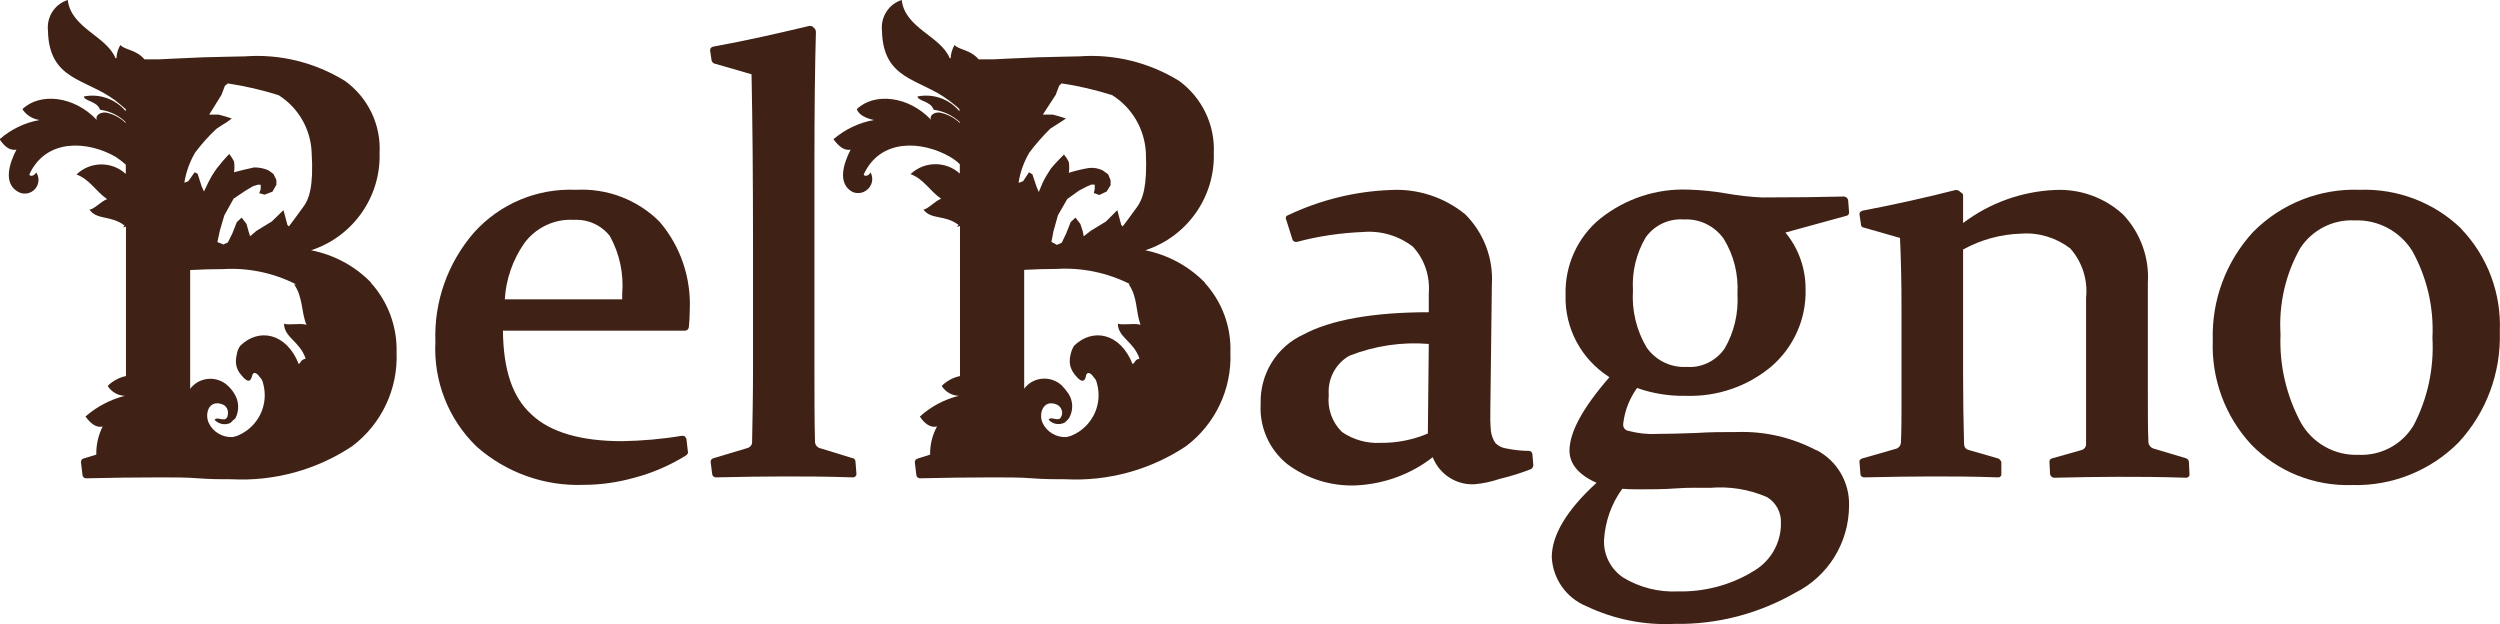 <?xml version="1.0" encoding="UTF-8"?>
<svg id="_Слой_1" data-name="Слой 1" xmlns="http://www.w3.org/2000/svg" viewBox="0 0 133.96 33.45">
  <defs>
    <style>
      .cls-1 {
        fill: #3f2115;
        fill-rule: evenodd;
      }
    </style>
  </defs>
  <path class="cls-1" d="M131.89,12.26c-1.45-1.41-3.42-2.16-5.44-2.09-2.13-.08-4.2.73-5.71,2.25-1.46,1.58-2.24,3.67-2.17,5.82-.08,2.06.66,4.07,2.06,5.58,1.42,1.46,3.39,2.24,5.42,2.17,2.13.06,4.18-.77,5.68-2.27,1.5-1.61,2.29-3.75,2.22-5.95.09-2.04-.65-4.02-2.06-5.5h0ZM129.3,22.84c-.63,1.01-1.75,1.59-2.93,1.53-1.28.05-2.47-.63-3.09-1.74-.77-1.44-1.15-3.07-1.08-4.71-.1-1.61.26-3.22,1.06-4.63.64-.97,1.74-1.54,2.91-1.48,1.25-.05,2.43.58,3.09,1.64.79,1.42,1.16,3.03,1.08,4.65.09,1.64-.26,3.28-1.03,4.73Z"/>
  <path class="cls-1" d="M97.33,24.13c-1.31-.69-2.77-1.03-4.25-.98-.69,0-1.43,0-2.19.05-.85.03-1.53.05-2.09.05-.52.03-1.03-.03-1.53-.16-.19-.02-.32-.2-.29-.38,0,0,0-.01,0-.02.08-.69.34-1.34.74-1.9.85.3,1.74.44,2.64.42,1.65.05,3.27-.5,4.54-1.56,1.22-1.04,1.9-2.58,1.85-4.18,0-1.1-.38-2.17-1.08-3.01l3.28-.9c.09-.02.15-.11.13-.21,0,0,0,0,0,0l-.05-.63c-.02-.1-.11-.18-.21-.19-1.27.03-2.72.05-4.41.05-.63-.03-1.26-.1-1.88-.21-.68-.12-1.37-.19-2.06-.21-1.71-.07-3.39.49-4.73,1.56-1.22,1-1.9,2.52-1.85,4.1-.05,1.78.85,3.44,2.35,4.39-1.45,1.67-2.14,2.96-2.14,3.94,0,.71.5,1.3,1.45,1.72-1.59,1.45-2.4,2.8-2.4,3.99.06,1.16.78,2.18,1.85,2.62,1.47.7,3.1,1.03,4.73.95,2.27.04,4.5-.54,6.47-1.67,1.76-.88,2.87-2.68,2.88-4.65.04-1.25-.63-2.41-1.74-2.99h0ZM88.19,12.71c.47-.65,1.24-1.01,2.03-.95.84-.05,1.65.34,2.14,1.03.55.89.8,1.92.74,2.96.06,1.02-.17,2.04-.69,2.93-.46.66-1.23,1.04-2.03.98-.84.05-1.65-.34-2.14-1.03-.55-.92-.81-1.99-.74-3.07-.06-1,.18-1.99.69-2.85h0ZM93.82,30.69c-1.19.69-2.54,1.03-3.91,1-1.03.05-2.05-.21-2.93-.74-.67-.45-1.06-1.21-1.03-2.01.06-.99.39-1.95.98-2.75.37.03.69.03.98.03.58,0,1.24,0,1.9-.05s1.29-.03,1.82-.03c1.05-.09,2.1.08,3.06.5.48.29.76.82.74,1.37.02,1.13-.61,2.16-1.61,2.67h0Z"/>
  <path class="cls-1" d="M82.11,24.32c-.02-.09-.09-.16-.18-.16-.41,0-.82-.05-1.22-.13-.22-.03-.42-.13-.58-.29-.13-.19-.21-.41-.24-.63-.04-.42-.04-.85-.03-1.27l.08-6.58c.09-1.41-.43-2.78-1.43-3.78-1.12-.91-2.54-1.38-3.99-1.3-1.9.07-3.77.53-5.5,1.35-.09.02-.14.1-.12.19,0,.02,0,.03.02.05l.34,1.08c.04.09.14.13.24.11,1.16-.31,2.34-.48,3.54-.53.96-.08,1.91.2,2.67.79.62.67.92,1.57.85,2.48v1.03c-3.01,0-5.28.42-6.71,1.19-1.45.66-2.35,2.13-2.3,3.73-.07,1.24.46,2.44,1.43,3.22,1.06.79,2.35,1.19,3.67,1.14,1.5-.07,2.94-.59,4.12-1.51.36.91,1.25,1.49,2.22,1.45.47-.04.93-.14,1.37-.29.58-.14,1.14-.31,1.69-.53.07-.05.11-.13.11-.21l-.05-.61ZM76.51,23.23c-.8.34-1.67.51-2.54.5-.73.04-1.46-.17-2.06-.58-.53-.52-.79-1.25-.71-1.98-.07-.86.36-1.69,1.11-2.11,1.35-.53,2.81-.75,4.25-.63l-.05,4.81Z"/>
  <path class="cls-1" d="M36.91,17.55c.03-.32.05-.61.05-.93.08-1.72-.49-3.42-1.61-4.73-1.18-1.19-2.82-1.81-4.49-1.72-2.08-.09-4.08.75-5.47,2.3-1.4,1.62-2.14,3.7-2.06,5.84-.11,2.11.7,4.17,2.22,5.63,1.58,1.39,3.63,2.12,5.73,2.04.9,0,1.8-.13,2.67-.37,1-.26,1.95-.67,2.83-1.22.05-.05.11-.11.08-.19l-.08-.69c-.03-.05-.05-.08-.08-.13-.05-.02-.1-.03-.16-.03-1.06.18-2.13.27-3.2.29-2.22,0-3.86-.48-4.86-1.43-1.03-.93-1.51-2.41-1.53-4.49h9.75c.11,0,.2-.08.21-.19h0ZM33.34,16.04h-6.29c.06-1.07.42-2.1,1.03-2.99.62-.85,1.62-1.33,2.67-1.27.75-.04,1.47.28,1.93.87.52.94.75,2.02.66,3.09v.29Z"/>
  <path class="cls-1" d="M45.71,24.56l-1.72-.53c-.18-.03-.32-.18-.32-.37-.03-1.14-.03-2.62-.03-4.55v-10.26c0-2.99.03-5.39.08-7.14,0-.06-.02-.11-.05-.16l-.13-.13c-.06-.03-.12-.04-.18-.03-1.56.37-3.28.77-5.15,1.11-.1.02-.17.11-.16.21l.08.53c.02.07.07.13.13.16l2.01.58c.05,2.41.08,5.5.08,9.28v6.48c0,1.51-.03,2.8-.05,3.96,0,.16-.13.29-.29.32l-1.77.53c-.1.02-.17.11-.16.21l.08.63c0,.1.09.18.18.19,1.4-.03,2.64-.05,3.67-.05s2.27,0,3.67.05c.1.01.2-.06.21-.16,0-.02,0-.04,0-.05l-.05-.63c0-.08-.05-.16-.13-.19Z"/>
  <path class="cls-1" d="M117.15,24.56l-1.77-.53c-.16-.06-.26-.2-.26-.37-.03-.61-.03-1.56-.03-2.91v-5.58c.09-1.35-.39-2.68-1.32-3.67-1-.92-2.32-1.39-3.67-1.32-1.78.08-3.49.7-4.91,1.77v-1.48c0-.06-.03-.11-.08-.13l-.16-.13s-.1-.03-.16-.03c-1.56.4-3.22.77-4.99,1.11-.11.03-.18.11-.16.21l.08.53c0,.08.05.15.13.16l1.96.56c.05,1.11.08,2.35.08,3.67v5.34c0,.61,0,1.24-.03,1.96-.01.14-.1.27-.24.32l-1.85.53c-.08.03-.16.11-.13.19l.05.66c0,.08.11.16.18.16h0c1.4-.03,2.64-.05,3.67-.05s2.19,0,3.49.05c.08,0,.13,0,.16-.05.05-.03.05-.08.05-.13v-.63c-.02-.08-.07-.14-.13-.19l-1.66-.48c-.11-.05-.21-.11-.21-.37-.03-1.14-.05-2.35-.05-3.59v-6.77c.96-.53,2.03-.82,3.12-.85.94-.07,1.87.22,2.62.79.64.72.95,1.68.85,2.64v7.85c0,.16-.11.29-.26.32l-1.59.45c-.08.03-.13.12-.11.21l.03.63c.02.1.11.18.21.19,1.27-.03,2.4-.05,3.43-.05s2.25,0,3.65.05c.05,0,.1-.02.13-.05.04-.04.06-.1.05-.16l-.03-.63c0-.08-.05-.16-.13-.19h0Z"/>
  <path class="cls-1" d="M19.89,15.15c-.87-.9-2-1.5-3.22-1.74,2.24-.73,3.74-2.85,3.67-5.21.08-1.52-.62-2.97-1.85-3.86-1.6-.99-3.48-1.46-5.36-1.32-.37,0-1.14.03-2.22.05l-1.8.08-.58.03h-.79c-.45-.53-1.06-.5-1.29-.77-.13.22-.2.46-.21.71h-.05c-.48-1.19-2.38-1.61-2.56-3.12-.7.22-1.14.91-1.06,1.64.05,2.67,2.03,2.56,3.59,3.73.16.13.37.29.58.48v.11c-.55-.65-1.41-.96-2.25-.79.05.26.71.24.87.71.52.07,1,.3,1.37.66v.05c-.29-.29-.66-.48-1.06-.56-.34-.03-.58.19-.48.4-1.22-1.3-3.06-1.48-3.99-.58.21.32.55.53.92.58-.79.14-1.53.5-2.14,1.03.21.32.5.63.9.56-.37.71-.74,1.82.11,2.27.36.19.8.05.99-.31.12-.24.11-.52-.04-.74-.11.19-.32.24-.37.11.9-1.96,3.14-1.8,4.62-.95.2.13.38.27.55.42v.5c-.75-.69-1.91-.68-2.64.03.71.26,1.03.9,1.64,1.32-.32.11-.71.56-.95.56.42.58,1.14.29,1.88.85-.03.03-.05.08-.08.11l.16-.05v8.01c-.37.08-.71.26-.98.53.2.32.55.52.92.53-.78.2-1.51.58-2.11,1.11.24.32.55.63.92.53-.23.47-.35.98-.34,1.51l-.69.21c-.09.03-.14.12-.13.21l.08.66c0,.1.08.18.18.19,0,0,0,0,0,0,1.32-.03,2.64-.05,3.94-.05.77,0,1.48,0,2.09.05.63.05,1.22.05,1.77.05,2.29.12,4.56-.5,6.47-1.77,1.57-1.18,2.46-3.06,2.38-5.02.04-1.37-.45-2.71-1.37-3.73v.03ZM9.88,9.78c.09-.57.29-1.12.58-1.61.34-.45.72-.88,1.14-1.27.18-.13.53-.34.53-.34l.29-.21c-.23-.08-.47-.15-.71-.21h-.5l.66-1.06.18-.48.16-.13c.92.14,1.83.35,2.72.63,1.06.67,1.72,1.82,1.77,3.07.11,1.82-.13,2.51-.48,2.96-.34.48-.74,1-.74,1l-.08-.08-.21-.79-.63.61-.82.5-.34.29-.08-.26-.11-.4-.26-.34-.26.24-.24.61-.24.48-.24.11-.32-.13.13-.61.24-.82.5-.9.63-.42.4-.24.26-.08h.16v.24l-.08.21.29.08.42-.16.21-.37v-.26l-.16-.32-.26-.19c-.24-.11-.5-.16-.77-.16-.37.08-.71.16-1.08.26.03-.19.03-.39,0-.58-.07-.14-.16-.28-.26-.4-.23.24-.45.5-.66.77-.17.23-.32.48-.45.74l-.24.5-.13-.29-.21-.66-.16-.08-.34.48-.21.08ZM16.38,17.39c-.37-.08-.98.05-1.16-.05,0,.74.85.95,1.16,1.88-.26.05-.24.19-.37.29-.66-1.67-2.14-1.96-3.14-.98-.09.13-.16.29-.18.45-.03.12-.05.25-.05.37,0,.26.09.52.26.71.45.58.55.29.61.08.05-.24.24-.19.42.08.08.08.14.18.16.29.34,1.15-.24,2.37-1.35,2.83h0c-.05.03-.11.03-.16.05l-.11.03c-.55.03-1.06-.27-1.29-.77-.21-.48,0-1.22.69-1,.26.07.4.34.33.6,0,.01,0,.02-.01.04,0,.03,0,.06-.03.08-.13.26-.55-.08-.66.13.22.23.56.3.85.16.08-.09.17-.17.26-.24.22-.42.2-.92-.05-1.32h0c-.1-.17-.23-.32-.37-.45-.57-.51-1.44-.46-1.94.11-.02.02-.04.05-.06.08v-6.37c.58-.03,1.16-.05,1.77-.05,1.35-.08,2.7.2,3.91.82h-.11c.48.69.37,1.43.66,2.17h-.03Z"/>
  <path class="cls-1" d="M64.57,15.15c-.87-.89-1.98-1.49-3.2-1.74,2.24-.73,3.74-2.85,3.67-5.21.07-1.51-.63-2.96-1.85-3.86-1.6-.99-3.48-1.46-5.36-1.32-.4,0-1.14.03-2.22.05l-1.8.08-.58.03h-.79c-.45-.53-1.06-.5-1.29-.77-.13.22-.2.46-.21.71h-.05C50.41,1.93,48.48,1.51,48.32,0c-.7.22-1.14.91-1.06,1.64.05,2.67,2.03,2.56,3.57,3.73.16.13.4.29.58.48v.11c-.55-.66-1.41-.96-2.25-.79.05.26.71.24.87.71.52.07,1.01.3,1.4.66v.05c-.3-.29-.68-.48-1.08-.56-.32-.03-.58.19-.45.4-1.22-1.3-3.06-1.48-3.99-.58.11.32.53.5.92.58-.8.14-1.55.5-2.17,1.03.24.32.53.63.92.56-.37.71-.74,1.82.11,2.27.39.16.83-.03.99-.41.09-.21.07-.44-.03-.64-.11.19-.32.24-.37.11.9-1.96,3.14-1.8,4.62-.95.19.11.37.24.53.4v.5c-.75-.68-1.9-.67-2.64.03.71.26,1.03.9,1.64,1.32-.32.11-.71.56-.95.58.42.56,1.14.26,1.88.82-.03.03-.05.08-.08.11l.16-.05v8.04c-.37.08-.71.26-.98.53.2.32.55.52.92.53-.78.19-1.49.57-2.09,1.11.21.32.53.63.92.53-.25.46-.38.98-.37,1.51l-.66.21c-.1.02-.17.11-.16.21l.08.66c0,.1.08.18.18.19,0,0,0,0,0,0,1.32-.03,2.64-.05,3.94-.05.77,0,1.48,0,2.09.05.63.05,1.22.05,1.77.05,2.29.12,4.56-.5,6.47-1.77,1.57-1.18,2.46-3.06,2.38-5.02.05-1.37-.44-2.71-1.37-3.73v.03ZM54.58,9.78c.09-.57.29-1.12.58-1.61.34-.45.71-.87,1.11-1.27.21-.13.53-.34.53-.34l.32-.21c-.23-.08-.47-.15-.71-.21h-.53l.69-1.06.18-.48.13-.13c.92.13,1.83.35,2.72.63,1.06.67,1.73,1.81,1.8,3.07.08,1.82-.16,2.51-.5,2.96-.34.48-.74,1-.74,1l-.08-.08-.21-.79-.61.61-.82.5-.37.29-.05-.26-.13-.4-.26-.34-.26.24-.24.61-.24.5-.26.11-.29-.16.11-.58.24-.85.5-.87.63-.45.4-.21.26-.11h.18v.24l-.05.21.29.11.4-.19.21-.34v-.26l-.13-.32-.29-.21c-.23-.11-.49-.16-.74-.13-.37.06-.73.15-1.08.26.03-.19.03-.39,0-.58-.07-.15-.16-.28-.26-.4,0,0-.5.5-.69.74-.17.25-.32.5-.45.77l-.21.5-.13-.32-.21-.63-.18-.11-.32.48-.21.08ZM61.06,17.39c-.34-.08-.95.05-1.16-.05,0,.74.85.95,1.16,1.88-.26.05-.21.19-.37.29-.66-1.67-2.14-1.96-3.14-.98-.08.14-.15.29-.18.45-.03.12-.05.25-.05.37,0,.26.1.51.26.71.45.58.58.29.61.08.05-.24.24-.19.42.08.08.08.14.18.16.29.34,1.15-.24,2.37-1.35,2.83h0c-.05.03-.11.03-.16.05l-.11.03c-.55.03-1.06-.27-1.29-.77-.21-.48.03-1.22.69-1,.26.07.42.34.35.6,0,0,0,0,0,0-.03.03-.03.08-.05.11-.13.26-.55-.08-.66.13.21.24.56.3.85.16.09-.07.17-.15.24-.24.24-.41.23-.92-.03-1.32-.11-.16-.23-.31-.37-.45-.57-.51-1.44-.46-1.94.11-.02.02-.04.05-.06.08v-6.37c.58-.03,1.16-.05,1.74-.05,1.36-.08,2.72.2,3.94.82h-.08c.48.69.37,1.43.63,2.17h-.03Z"/>
</svg>